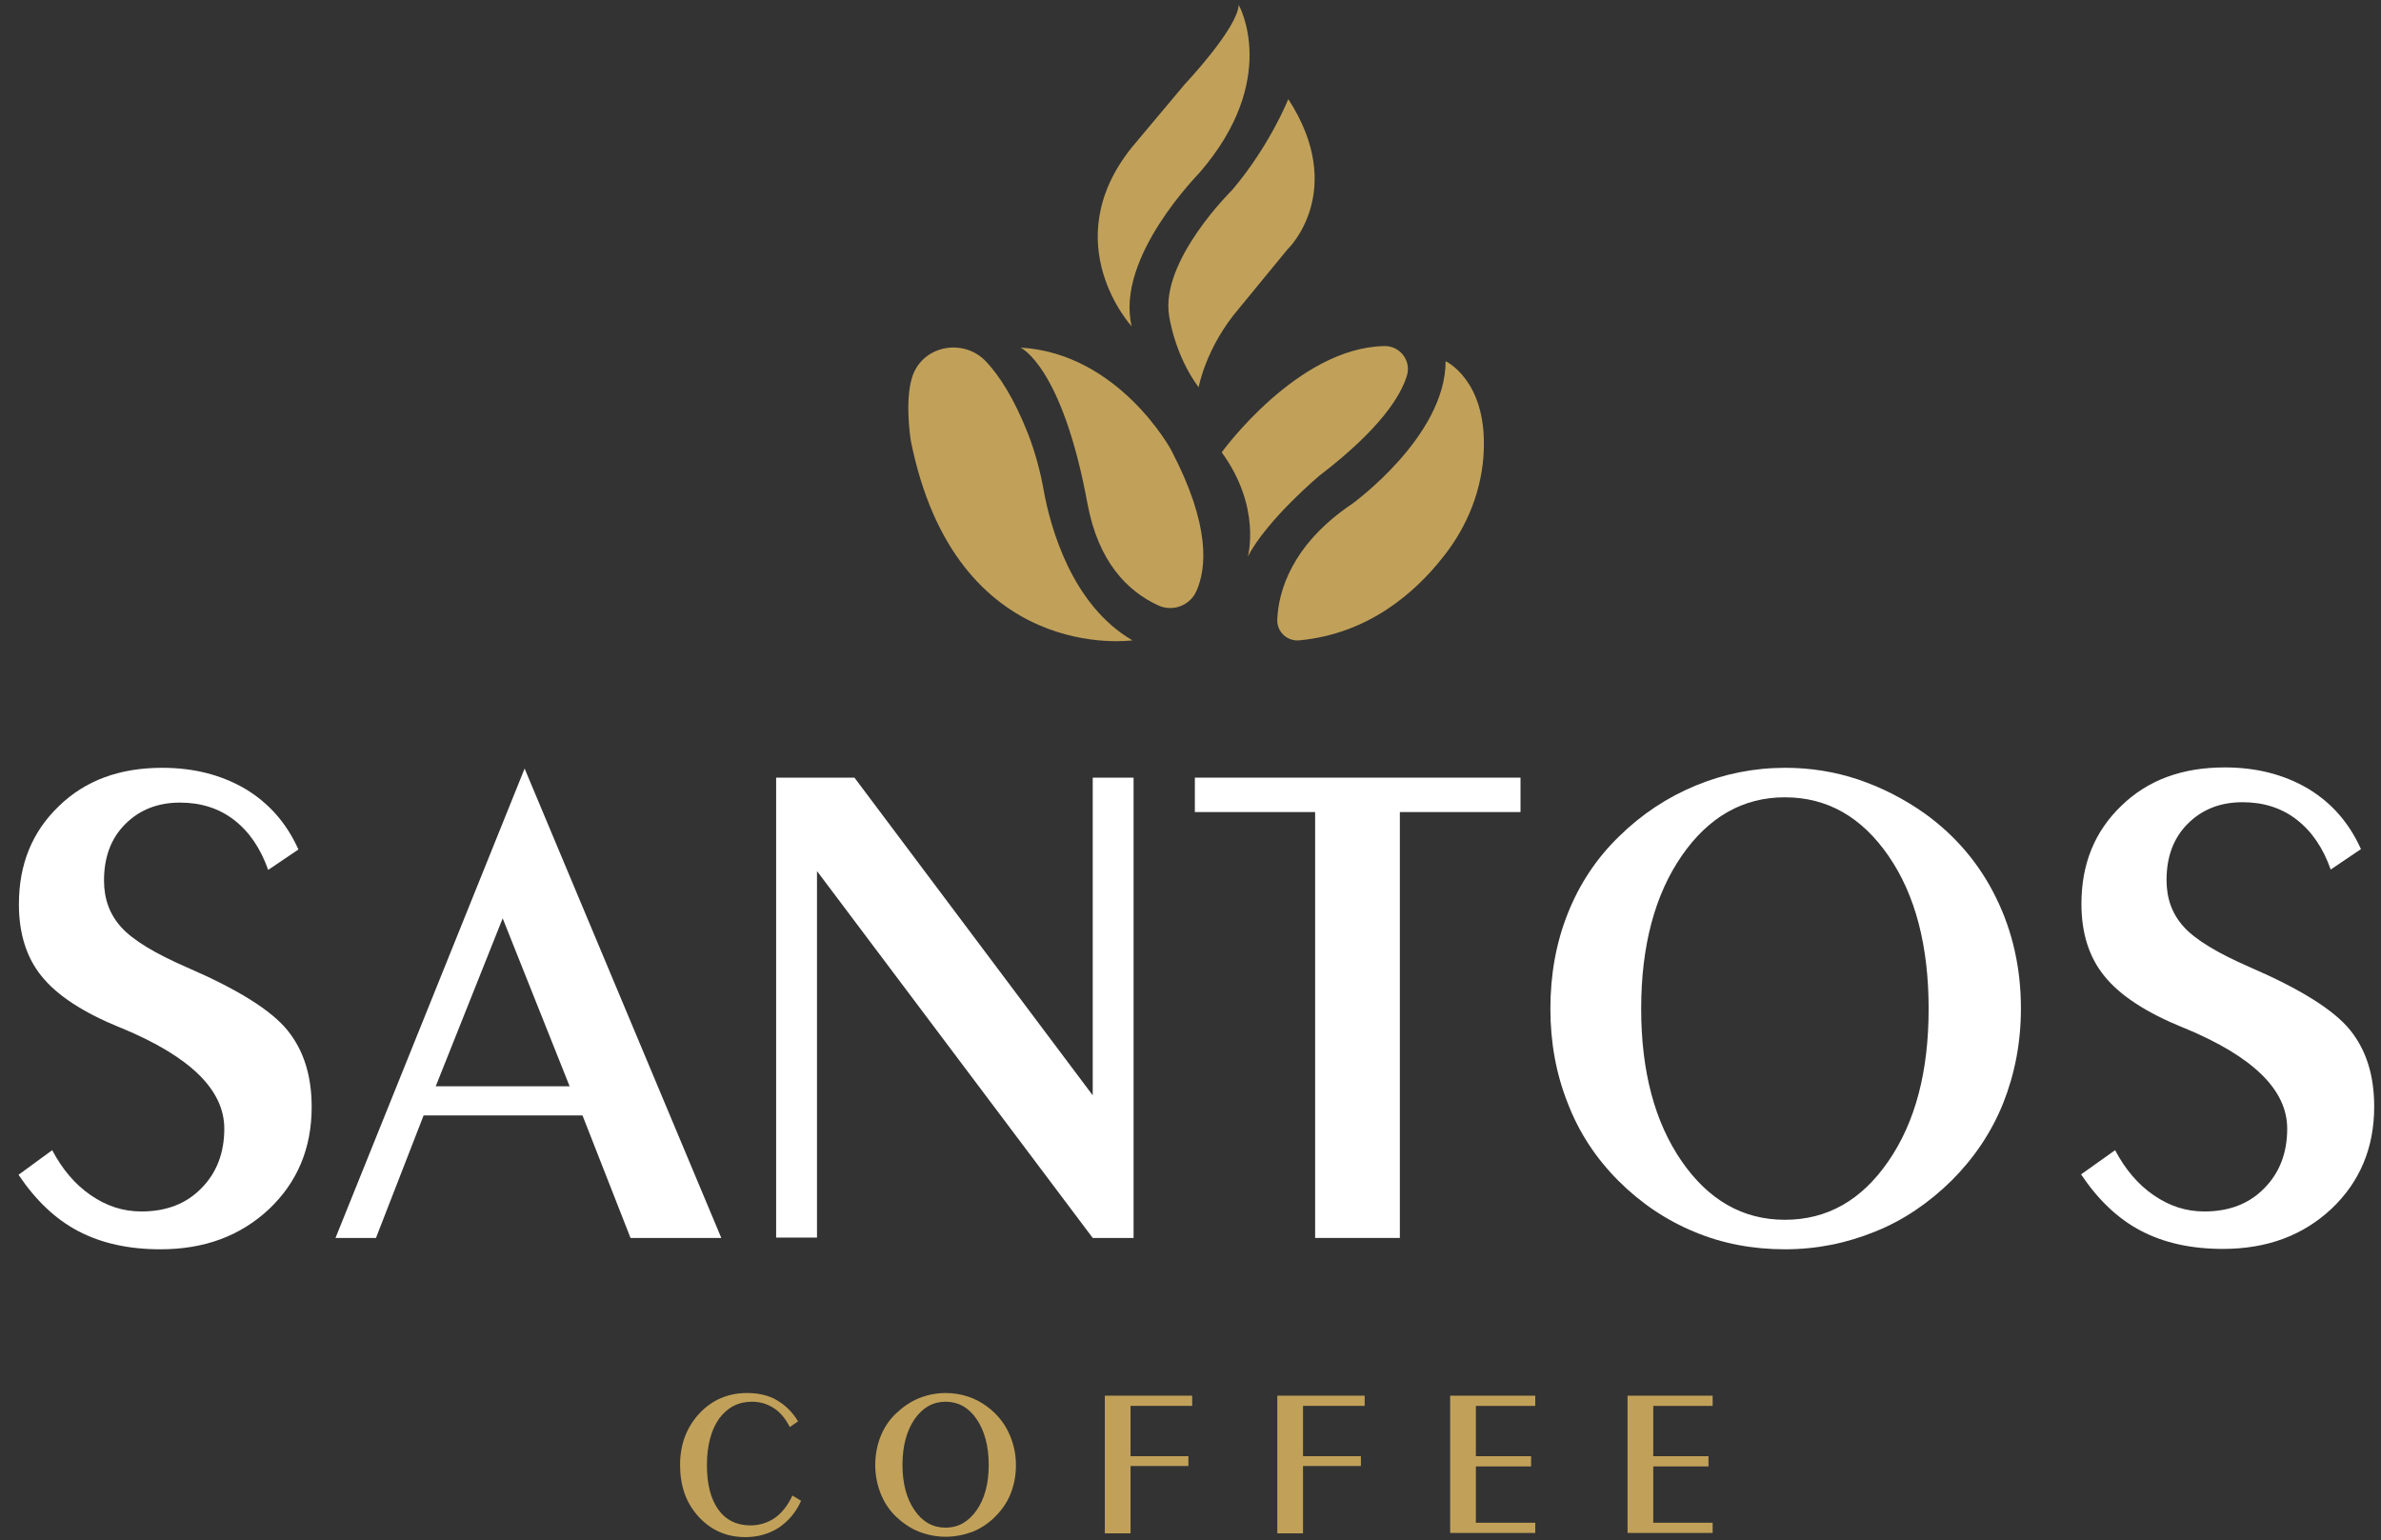 <?xml version="1.0" encoding="utf-8"?>
<!-- Generator: Adobe Illustrator 26.3.1, SVG Export Plug-In . SVG Version: 6.00 Build 0)  -->
<svg version="1.1" id="Layer_1" xmlns="http://www.w3.org/2000/svg" xmlns:xlink="http://www.w3.org/1999/xlink" x="0px" y="0px"
	 viewBox="0 0 629.5 407.2" style="enable-background:new 0 0 629.5 407.2;" xml:space="preserve">
<rect x="0" y="0" width="629.5" height="407.2" fill="#333333" stroke="none"/>
<style type="text/css">
	.st0{fill:#B49B7F;}
	.st1{fill:url(#SVGID_1_);}
	.st2{fill:url(#SVGID_00000170274209368505426910000014833770489394282935_);}
	.st3{fill:url(#SVGID_00000017510691937419271210000015794742080676005044_);}
	.st4{fill:url(#SVGID_00000008145335271962765410000005659375202818842794_);}
	.st5{fill:url(#SVGID_00000105402241197638061460000010254506693221269656_);}
	.st6{fill:url(#SVGID_00000061449511473581823100000006586821608285731201_);}
	.st7{fill:url(#SVGID_00000034052443833798561810000005201557772871792553_);}
	.st8{fill:url(#SVGID_00000108294509653747503730000015591366404972802235_);}
	.st9{fill:url(#SVGID_00000067958885128042834650000010670640583383035033_);}
	.st10{fill:url(#SVGID_00000089537925043981814920000013507472109912448430_);}
	.st11{fill:url(#SVGID_00000106120302817789302580000007830310021813446574_);}
	.st12{fill:url(#SVGID_00000044169511039815629740000015955295462695877554_);}
	.st13{fill:url(#SVGID_00000049912249291400759260000016221075049565498243_);}
	.st14{fill:url(#SVGID_00000177442199432390623080000001856890564592012451_);}
	.st15{fill:url(#SVGID_00000087380573476238012580000017990656473648136065_);}
	.st16{fill:url(#SVGID_00000051374913734970573140000017414042670366229898_);}
	.st17{fill:url(#SVGID_00000071539384912854708990000007443170989797631377_);}
	.st18{fill:url(#SVGID_00000181057832341025922130000010569520582912645249_);}
	.st19{fill:url(#SVGID_00000114044676412050654900000011165952308650036368_);}
	.st20{fill:url(#SVGID_00000157302441190154473910000012903497178711504819_);}
	.st21{fill:url(#SVGID_00000006693638156327083690000001171504519310994323_);}
	.st22{fill:url(#SVGID_00000070835472262057268770000004441898521283019446_);}
	.st23{fill:url(#SVGID_00000140699740960919409710000012697126954510944917_);}
	.st24{fill:url(#SVGID_00000059292703930579504090000006485594042596381843_);}
	.st25{fill:url(#SVGID_00000054244776573816094510000002637263877755163014_);}
	.st26{fill:url(#SVGID_00000093894637592705930710000002960295011944268947_);}
	.st27{fill:url(#SVGID_00000128461624553193182120000010823221829818380201_);}
	.st28{fill:url(#SVGID_00000161596185787159071010000004617022298592643984_);}
	.st29{fill:url(#SVGID_00000143609067004797429330000003626578762103065986_);}
	.st30{fill:url(#SVGID_00000101797994398136410340000016086520059956843684_);}
	.st31{fill:url(#SVGID_00000039114593483363432330000009732428138155633833_);}
	.st32{fill:url(#SVGID_00000038403281542138722440000017879413280875575224_);}
	.st33{fill:url(#SVGID_00000078747811481430004690000011956473032881022881_);}
	.st34{fill:url(#SVGID_00000170983063598797517430000008053345572619614631_);}
	.st35{fill:url(#SVGID_00000076587621837275482240000018372560385712618893_);}
	.st36{fill:url(#SVGID_00000165938712935500533450000015130018886598760084_);}
	.st37{fill:url(#SVGID_00000161620628683788554210000001405884373040519847_);}
	.st38{fill:url(#SVGID_00000089576246972780694910000017538794110168113837_);}
	.st39{fill:url(#SVGID_00000093896876895826530070000014626866306814483336_);}
	.st40{fill:url(#SVGID_00000104665558615776131830000016061771587138123696_);}
	.st41{fill:url(#SVGID_00000023991688338822377830000002939568869345837230_);}
	.st42{fill:url(#SVGID_00000067204616318915720170000016091975704563288509_);}
	.st43{fill:url(#SVGID_00000181781573315305476140000015786301400230140080_);}
	.st44{fill:url(#SVGID_00000132089787629685779650000013791615488285617073_);}
	.st45{fill:url(#SVGID_00000122722297584513043870000002431131907738179460_);}
	.st46{fill:url(#SVGID_00000102545783790569223800000009682056416127910568_);}
	.st47{fill:url(#SVGID_00000183245029592373889080000007847415115976704415_);}
	.st48{fill:url(#SVGID_00000137104133607808887010000016762227007385416836_);}
	.st49{fill:url(#SVGID_00000064325377301807708550000010713195787026402746_);}
	.st50{fill:url(#SVGID_00000126312545626066911410000005293442192572955572_);}
	.st51{fill:url(#SVGID_00000008122026842051007430000001311539708721953200_);}
	.st52{fill:url(#SVGID_00000125579357345803870260000013205992837517440700_);}
	.st53{fill:url(#SVGID_00000147901947626199568650000014748381771024406951_);}
	.st54{fill:url(#SVGID_00000047768287811752612760000015721679087622585777_);}
	.st55{fill:url(#SVGID_00000113313573073099764140000000929488399268700568_);}
	.st56{fill:url(#SVGID_00000049921041457205474190000004237482570534024114_);}
	.st57{fill:url(#SVGID_00000095314889720646603320000014007258896495073173_);}
	.st58{fill:url(#SVGID_00000037688231286112632780000013757276783668384188_);}
	.st59{fill:url(#SVGID_00000121245081828897178560000016928021106464889766_);}
	.st60{fill:url(#SVGID_00000150088038397615031640000012872484763550155172_);}
	.st61{fill:url(#SVGID_00000107549684875568154350000014204293524218806674_);}
	.st62{fill:url(#SVGID_00000117677788762802612760000009488055676884483988_);}
	.st63{fill:url(#SVGID_00000116211160591315581620000003401779829730958727_);}
	.st64{fill:url(#SVGID_00000100362289416862051990000006200363411911535514_);}
	.st65{fill:url(#SVGID_00000148652581110444562540000006227546124389585799_);}
	.st66{fill:url(#SVGID_00000003070635677442496630000002071028416852451733_);}
	.st67{fill:url(#SVGID_00000087372735033095872550000005214035798941938354_);}
	.st68{fill:url(#SVGID_00000044160935945205305710000014804614703087617927_);}
	.st69{fill:url(#SVGID_00000142151872320503467940000003551253297409910431_);}
	.st70{fill:url(#SVGID_00000073715329881197211230000018438209572011124646_);}
	.st71{fill:url(#SVGID_00000113353484456864373190000011862105584197888391_);}
	.st72{fill:url(#SVGID_00000096031028181831939460000009290323859383502465_);}
	.st73{fill:url(#SVGID_00000044149828195172209240000007213795300239983534_);}
	.st74{fill:url(#SVGID_00000034782523284328943010000009948248912615479169_);}
	.st75{fill:url(#SVGID_00000116948835066683749010000008226052270176831875_);}
	.st76{fill:url(#SVGID_00000165918087683651935310000008585534150908045495_);}
	.st77{fill:url(#SVGID_00000093861371818361977650000000587991031250480286_);}
	.st78{fill:url(#SVGID_00000151502120020482152220000008237900410264805540_);}
	.st79{fill:url(#SVGID_00000005964636209542515320000014275518366412599961_);}
	.st80{fill:url(#SVGID_00000098179092670831058460000010248338156649247874_);}
	.st81{fill:url(#SVGID_00000006679870169763879090000001106834341713505197_);}
	.st82{fill:url(#SVGID_00000000216183504613081780000005554949977324772252_);}
	.st83{fill:url(#SVGID_00000178206572046791194240000012894653138388713386_);}
	.st84{fill:url(#SVGID_00000180359595155847688630000007047080463687207836_);}
	.st85{fill:url(#SVGID_00000111907452841331623420000010992035473592017580_);}
	.st86{fill:url(#SVGID_00000096764753168044210510000000420260543037815997_);}
	.st87{fill:url(#SVGID_00000026131560104001687560000001909659214066603920_);}
	.st88{fill:url(#SVGID_00000100383162732947155210000005624723924788675225_);}
	.st89{fill:url(#SVGID_00000170276328825448044950000010841746010111486365_);}
	.st90{fill:url(#SVGID_00000154385391463276656310000001611491056196575659_);}
	.st91{fill:url(#SVGID_00000016782306637591789050000016039834893816189870_);}
	.st92{fill:url(#SVGID_00000178917517803038806820000012288456284985029259_);}
	.st93{fill:url(#SVGID_00000036932446335581774160000003370830917371125946_);}
	.st94{fill:url(#SVGID_00000160884090291699075950000018379699473442900392_);}
	.st95{fill:url(#SVGID_00000137831333846376785210000001042878993559449218_);}
	.st96{fill:url(#SVGID_00000128461693082190768130000016506273840921087643_);}
	.st97{fill:url(#SVGID_00000115489301349051387070000013700780988570589629_);}
	.st98{fill:url(#SVGID_00000006700539626233381920000005009287947917363380_);}
	.st99{fill:url(#SVGID_00000140004846106307727840000012416224173514165384_);}
	.st100{fill:url(#SVGID_00000017476526935823328060000008836094236772501897_);}
	.st101{fill:url(#SVGID_00000026871859339499164600000006874987482956038053_);}
	.st102{fill:url(#SVGID_00000002382281973437043870000005291878351861104512_);}
	.st103{fill:url(#SVGID_00000098206412698097753990000001012653979072164511_);}
	.st104{fill:url(#SVGID_00000030489335708570137160000015038039345685762186_);}
	.st105{fill:url(#SVGID_00000177461786507803485820000009442898913651490463_);}
	.st106{fill:url(#SVGID_00000034783436497578345590000011606427247912978327_);}
	.st107{fill:url(#SVGID_00000000917340192145874590000016515425803042312072_);}
	.st108{fill:url(#SVGID_00000032641327421895892600000011684954921602560416_);}
	.st109{fill:url(#SVGID_00000143579422036911581280000003442560489075475619_);}
	.st110{fill:url(#SVGID_00000030452146317262754920000006459938013818012044_);}
	.st111{fill:url(#SVGID_00000127762985829277221090000006842230839068310193_);}
	.st112{fill:url(#SVGID_00000058580788245339595830000006540964103955255427_);}
	.st113{fill:url(#SVGID_00000168826654647804943050000010904154073693045943_);}
	.st114{fill:url(#SVGID_00000026127519578191168880000001938241494774381497_);}
	.st115{fill:url(#SVGID_00000010306757099687835000000016719602137704852358_);}
	.st116{fill:url(#SVGID_00000147188078829234796490000009665326943350822050_);}
	.st117{fill:url(#SVGID_00000149376960723684485220000010155172597599105191_);}
	.st118{fill:url(#SVGID_00000102541689853809745700000016815885096165140379_);}
	.st119{fill:url(#SVGID_00000003821840804282995340000016989410666003245223_);}
	.st120{fill:url(#SVGID_00000115502990449375809020000004912535189897988274_);}
	.st121{fill:url(#SVGID_00000043417810685981143310000002317414926062387083_);}
	.st122{fill:url(#SVGID_00000158737271632310698720000017787074340173736378_);}
	.st123{fill:url(#SVGID_00000072271428536899103060000012246417026889955509_);}
	.st124{fill:url(#SVGID_00000080893222749132281800000007552598037772296839_);}
	.st125{fill:url(#SVGID_00000068642393679866156670000008972956839174095529_);}
	.st126{fill:url(#SVGID_00000136390968780036837520000005428542147410494368_);}
	.st127{fill:url(#SVGID_00000075132817981107794630000011745045175870565049_);}
	.st128{fill:url(#SVGID_00000080919778913550154560000001792104123795317666_);}
	.st129{fill:url(#SVGID_00000132082610015937691380000016121447063768121005_);}
	.st130{fill:url(#SVGID_00000103976773591875890510000005009905133447052711_);}
	.st131{fill:url(#SVGID_00000126302410167332625970000014428759960505414334_);}
	.st132{fill:url(#SVGID_00000008113344468025884990000018362023570219498368_);}
	.st133{fill:url(#SVGID_00000121996495786237590870000002703717512482314928_);}
	.st134{fill:url(#SVGID_00000074427422474361457940000002557445422681178519_);}
	.st135{fill:url(#SVGID_00000062874661126702248820000000939344003700616329_);}
	.st136{fill:url(#SVGID_00000057145543573061897090000011042347645805309371_);}
	.st137{fill:url(#SVGID_00000141430750435687269490000009464383355568345501_);}
	.st138{fill:url(#SVGID_00000170961103926990526150000007274641933017770119_);}
	.st139{fill:url(#SVGID_00000039101559972386129050000017373856559270942086_);}
	.st140{fill:url(#SVGID_00000024718284381060832020000003638027091540658098_);}
	.st141{fill:url(#SVGID_00000176738155440966388590000003481243129624680111_);}
	.st142{fill:url(#SVGID_00000119078747853472023490000006960106386651293876_);}
	.st143{fill:url(#SVGID_00000074441215154719532660000016403996776923315130_);}
	.st144{fill:url(#SVGID_00000081612025720208710080000011980277405693233584_);}
	.st145{fill:url(#SVGID_00000038374444791749093080000004321675515834325388_);}
	.st146{fill:url(#SVGID_00000181068470182887873550000002238960785335142575_);}
	.st147{fill:url(#SVGID_00000146470752253472673860000001217103097526281123_);}
	.st148{fill:url(#SVGID_00000089562841113596851240000006292028970553357485_);}
	.st149{fill:url(#SVGID_00000114032006325043099060000000993191664438503049_);}
	.st150{fill:url(#SVGID_00000138560934914186223870000003400943598838385811_);}
	.st151{fill:url(#SVGID_00000098208748500705461020000011871472179003236738_);}
	.st152{fill:url(#SVGID_00000136395834511746951030000010252167067375646362_);}
	.st153{fill:url(#SVGID_00000114774947419697893310000017981976939485298592_);}
	.st154{fill:url(#SVGID_00000064333916410104783040000001004583806523212422_);}
	.st155{fill:url(#SVGID_00000047753888310714692230000004780909685999198906_);}
	.st156{fill:url(#SVGID_00000175290502209084033320000010318109300692530346_);}
	.st157{fill:url(#SVGID_00000135651789102441015080000007286556623134961295_);}
	.st158{fill:url(#SVGID_00000021088996308474448210000008504672579569297560_);}
	.st159{fill:url(#SVGID_00000006674400205385974900000009315302331622194816_);}
	.st160{fill:url(#SVGID_00000033347214503131742820000010374880948762110598_);}
	.st161{fill:url(#SVGID_00000175318917157472935720000011351994608092158868_);}
	.st162{fill:url(#SVGID_00000183931394447673472730000012262594674344077991_);}
	.st163{fill:url(#SVGID_00000118379806596538440000000004703224272446709640_);}
	.st164{fill:url(#SVGID_00000049925606851590557700000010678769375630921148_);}
	.st165{fill:url(#SVGID_00000014606208589988008470000015878953200237429402_);}
	.st166{fill:url(#SVGID_00000111874788746407383190000003543547479089838252_);}
	.st167{fill:url(#SVGID_00000173127776080843455560000016219330259158266786_);}
	.st168{fill:url(#SVGID_00000160176989028194911840000001316245724968439955_);}
	.st169{fill:url(#SVGID_00000094600513109826214990000000073623219580545677_);}
	.st170{fill:url(#SVGID_00000118391363722423700380000006624108347010692762_);}
	.st171{fill:url(#SVGID_00000111886077820858143170000013348345445292153749_);}
	.st172{fill:url(#SVGID_00000153694737813003538570000008347973656790179754_);}
	.st173{fill:url(#SVGID_00000033350958725042651790000015820347703229160873_);}
	.st174{fill:url(#SVGID_00000008135720845433787380000018437940403363711143_);}
	.st175{fill:url(#SVGID_00000079472954974865555690000015633124075779181489_);}
	.st176{fill:url(#SVGID_00000178914749312566770280000001194605661317277314_);}
	.st177{fill:url(#SVGID_00000070113375355828891680000006308315977884741055_);}
	.st178{fill:url(#SVGID_00000020367285618796744650000008099346606722102941_);}
	.st179{fill:url(#SVGID_00000150066638155626808560000014021982854728887485_);}
	.st180{fill:url(#SVGID_00000176006768271085465650000009447069277512642950_);}
	.st181{fill:url(#SVGID_00000000929645546998599190000005482114300377895586_);}
	.st182{fill:url(#SVGID_00000039843235028187036310000014876309567521522587_);}
	.st183{fill:url(#SVGID_00000182517322752732869940000014686368731385854130_);}
	.st184{fill:url(#SVGID_00000115488914209003216280000010165485344485247123_);}
	.st185{fill:url(#SVGID_00000072980670469777656590000002607539440785410463_);}
	.st186{fill:url(#SVGID_00000123412346183902777650000015015836129813904317_);}
	.st187{fill:url(#SVGID_00000049182997427566857610000013643459046509013377_);}
	.st188{fill:url(#SVGID_00000183938486193144240910000000135257695520656043_);}
	.st189{fill:url(#SVGID_00000018210816921253853640000003898346509675166631_);}
	.st190{fill:url(#SVGID_00000013177816808981858700000015281314866524561299_);}
	.st191{fill:url(#SVGID_00000000934872718713403530000010740918239380460472_);}
	.st192{fill:url(#SVGID_00000088098731265061515800000008389748767895858349_);}
	.st193{fill:url(#SVGID_00000097499479672776496040000018183419412344566153_);}
	.st194{fill:url(#SVGID_00000057113358629221899420000002920426950914806443_);}
	.st195{fill:url(#SVGID_00000154418806621754264160000007148226227566993801_);}
	.st196{fill:url(#SVGID_00000142858126244975972510000005551962299088546703_);}
	.st197{fill:url(#SVGID_00000106127287865265752840000000921843920741246110_);}
	.st198{fill:url(#SVGID_00000147180606220363157080000005495884747588621711_);}
	.st199{fill:url(#SVGID_00000137850597794261508390000003471663264642181519_);}
	.st200{fill:url(#SVGID_00000055675953578045910580000004574478829915041433_);}
	.st201{fill:url(#SVGID_00000147907831642050263240000001767724536159634595_);}
	.st202{fill:url(#SVGID_00000160876462300620583230000006140391590067655563_);}
	.st203{fill:url(#SVGID_00000014611190532869527900000001154225631294069399_);}
	.st204{fill:url(#SVGID_00000104692412702571219990000011639333209845083555_);}
	.st205{fill:url(#SVGID_00000103249224057107782580000004908922305308841348_);}
	.st206{fill:url(#SVGID_00000150060283466912964280000015344227636826012845_);}
	.st207{fill:url(#SVGID_00000073693618043305651210000014549579888113753497_);}
	.st208{fill:url(#SVGID_00000152234198439973456750000008552974796321400464_);}
	.st209{opacity:0.35;}
	.st210{fill:#C1A159;}
	.st211{fill:#0E492C;}
	.st212{fill:#FFFFFF;}
	.st213{opacity:0.8;}
	.st214{fill:#ECDEC6;}
	.st215{fill:#797B5C;}
	.st216{fill:#908C67;}
	.st217{fill:#B1AA88;}
	.st218{fill:#9A936D;}
	.st219{fill:#CDC3BC;}
	.st220{fill:#C1B897;}
	.st221{fill:#FFF7E5;}
	.st222{fill:#FFF4EA;}
	.st223{fill:#FFBA61;}
	.st224{fill:#FFEAB8;}
	.st225{fill:#B0A553;}
	.st226{fill:#DCB057;}
	.st227{fill:#CEAD54;}
	.st228{fill:#E7BB64;}
	.st229{fill:#EAE1D7;}
	.st230{fill:#8B8B7B;}
	.st231{fill:#9B9787;}
	.st232{fill:#A39D8C;}
	.st233{fill:#8B8582;}
	.st234{fill:#B7B2A3;}
	.st235{fill:#A7A19E;}
	.st236{fill:#8B8A78;}
	.st237{fill:#C8BBA6;}
	.st238{fill:#FAF0E4;}
	.st239{fill:#A7A08C;}
	.st240{fill:#B3AC98;}
	.st241{fill:#9D9985;}
	.st242{fill:#9D9682;}
	.st243{fill:#757462;}
	.st244{fill:#A09894;}
	.st245{fill:#B2A590;}
	.st246{fill:#88836F;}
	.st247{fill:#E4DACE;}
	.st248{fill:#676A56;}
	.st249{fill:#918A76;}
	.st250{fill:#87836F;}
	.st251{fill:#F7E9E9;}
	.st252{fill:#E8D7D2;}
	.st253{fill:#ACA094;}
	.st254{fill:#C2B3AA;}
	.st255{fill:#B2A399;}
	.st256{fill:#F2E2E2;}
	.st257{fill:#9F988D;}
	.st258{fill:#937C44;}
	.st259{fill:#855F59;}
	.st260{fill:#AF8248;}
	.st261{fill:#BC844B;}
	.st262{fill:#806664;}
	.st263{fill:#DAB2AF;}
	.st264{fill:#D19A68;}
	.st265{fill:#FFC5AA;}
	.st266{fill:#E0A778;}
	.st267{fill:#8F706D;}
	.st268{fill:#A87C78;}
	.st269{fill:#FFCBC8;}
	.st270{fill:#DFADA7;}
</style>
<g>
	<g>
		<path class="st212" d="M13.8,304.1c2.7,5.1,6.1,9.1,10.2,11.9c4.2,2.9,8.6,4.3,13.4,4.3c6.5,0,11.8-2,15.8-6.1
			c4.1-4.1,6.1-9.4,6.1-15.8c0-10.3-9.1-19.1-27.2-26.6l-0.3-0.1c-9.8-4-16.7-8.5-20.8-13.6C7,253.2,5,246.8,5,239.1
			c0-10.6,3.5-19.2,10.6-26c7-6.8,16.1-10.1,27.3-10.1c8.4,0,15.7,1.9,22,5.6c6.3,3.8,10.9,9.1,14,16l-8,5.4c-2-5.7-5-10.1-9-13.2
			c-4-3.1-8.8-4.6-14.3-4.6c-5.9,0-10.7,1.9-14.5,5.7c-3.8,3.8-5.6,8.8-5.6,14.9c0,4.9,1.5,9,4.6,12.4c3.1,3.4,8.9,6.9,17.4,10.6
			c13.4,5.8,22.2,11.3,26.5,16.6c4.3,5.3,6.4,12,6.4,20.3c0,10.9-3.8,19.9-11.3,27c-7.6,7.1-17.1,10.6-28.7,10.6
			c-8.4,0-15.6-1.6-21.7-4.8c-6.1-3.2-11.3-8.2-15.8-14.9L13.8,304.1z"/>
		<path class="st212" d="M88.7,327.3l50-124.1l52,124.1h-24L154,294.9h-42l-12.6,32.4H88.7z M115.2,287.2h35.4l-17.7-44.4
			L115.2,287.2z"/>
		<path class="st212" d="M205.2,327.3V205.6h20.7l63,84v-84h10.8v121.7h-10.8L216,230.3v96.9H205.2z"/>
		<path class="st212" d="M347.7,327.3V214.7h-31.8v-9.1h86.1v9.1h-31.9v112.6H347.7z"/>
		<path class="st212" d="M471.9,330.3c-8.5,0-16.5-1.5-23.9-4.6c-7.5-3.1-14.2-7.6-20.1-13.5c-5.9-5.9-10.4-12.7-13.4-20.5
			c-3.1-7.8-4.6-16.1-4.6-25c0-9,1.5-17.4,4.6-25.2c3.1-7.8,7.6-14.6,13.6-20.4c5.9-5.8,12.7-10.3,20.2-13.4
			c7.5-3.1,15.4-4.7,23.7-4.7c6.6,0,13,1,19.3,3.1c6.2,2.1,12.1,5.1,17.6,9c8.2,5.9,14.5,13.4,18.8,22.2c4.4,8.9,6.6,18.7,6.6,29.3
			c0,9-1.6,17.3-4.7,25.1c-3.1,7.7-7.7,14.5-13.6,20.4c-6,5.9-12.7,10.5-20.2,13.5C488.2,328.7,480.3,330.3,471.9,330.3z
			 M509.9,266.7c0-16.6-3.5-30.1-10.6-40.4c-7.1-10.3-16.2-15.5-27.4-15.5c-11.1,0-20.2,5.2-27.3,15.5
			c-7.1,10.3-10.7,23.8-10.7,40.4c0,16.6,3.6,30,10.7,40.3c7.1,10.3,16.2,15.5,27.3,15.5c11.1,0,20.2-5.1,27.3-15.4
			C506.4,296.7,509.9,283.3,509.9,266.7z"/>
		<path class="st212" d="M559.2,304.1c2.7,5.1,6.1,9.1,10.2,11.9c4.2,2.9,8.6,4.3,13.4,4.3c6.5,0,11.8-2,15.8-6.1
			c4.1-4.1,6.1-9.4,6.1-15.8c0-10.3-9.1-19.1-27.2-26.6l-0.3-0.1c-9.8-4-16.7-8.5-20.8-13.6c-4.1-5-6.1-11.4-6.1-19.1
			c0-10.6,3.5-19.2,10.6-26c7-6.8,16.1-10.1,27.3-10.1c8.4,0,15.7,1.9,22,5.6c6.3,3.8,10.9,9.1,14,16l-8,5.4c-2-5.7-5-10.1-9-13.2
			c-4-3.1-8.8-4.6-14.3-4.6c-5.9,0-10.7,1.9-14.5,5.7c-3.8,3.8-5.6,8.8-5.6,14.9c0,4.9,1.5,9,4.6,12.4c3.1,3.4,8.9,6.9,17.4,10.6
			c13.4,5.8,22.2,11.3,26.5,16.6c4.3,5.3,6.4,12,6.4,20.3c0,10.9-3.8,19.9-11.3,27c-7.6,7.1-17.1,10.6-28.7,10.6
			c-8.4,0-15.6-1.6-21.7-4.8c-6.1-3.2-11.3-8.2-15.8-14.9L559.2,304.1z"/>
	</g>
</g>
<g>
	<g>
		<path class="st210" d="M211.8,396.8c-1.4,3.1-3.4,5.4-5.9,7.1c-2.5,1.6-5.5,2.5-8.8,2.5c-5,0-9.1-1.8-12.4-5.4s-4.9-8.1-4.9-13.7
			c0-5.4,1.7-9.9,5.1-13.6c3.4-3.6,7.6-5.4,12.6-5.4c3,0,5.7,0.6,7.9,1.9s4.1,3.1,5.6,5.6l-2.2,1.5c-1.1-2.2-2.5-3.9-4.2-5
			c-1.7-1.1-3.6-1.7-5.8-1.7c-3.6,0-6.5,1.5-8.7,4.5c-2.1,3-3.2,7.1-3.2,12.3c0,5,1,8.9,3,11.7s4.9,4.2,8.5,4.2c2.4,0,4.6-0.7,6.5-2
			c1.9-1.4,3.4-3.3,4.6-5.9L211.8,396.8z"/>
		<path class="st210" d="M250,406.3c-2.5,0-4.9-0.5-7.2-1.4c-2.2-0.9-4.2-2.3-6-4c-1.8-1.8-3.1-3.8-4-6.1c-0.9-2.3-1.4-4.8-1.4-7.5
			c0-2.7,0.5-5.2,1.4-7.5c0.9-2.3,2.3-4.4,4.1-6.1c1.8-1.7,3.8-3.1,6-4c2.2-0.9,4.6-1.4,7.1-1.4c2,0,3.9,0.3,5.8,0.9
			c1.9,0.6,3.6,1.5,5.2,2.7c2.4,1.8,4.3,4,5.6,6.7c1.3,2.7,2,5.6,2,8.8c0,2.7-0.5,5.2-1.4,7.5c-0.9,2.3-2.3,4.3-4.1,6.1
			c-1.8,1.8-3.8,3.1-6,4C254.9,405.8,252.5,406.3,250,406.3z M261.4,387.3c0-5-1.1-9-3.2-12.1c-2.1-3.1-4.9-4.6-8.2-4.6
			c-3.3,0-6,1.5-8.2,4.6c-2.1,3.1-3.2,7.1-3.2,12.1c0,4.9,1.1,9,3.2,12c2.1,3.1,4.9,4.6,8.2,4.6c3.3,0,6-1.5,8.2-4.6
			C260.3,396.3,261.4,392.3,261.4,387.3z"/>
		<path class="st210" d="M292.1,405.4V369h23.1v2.7h-16.3v13.3h15.3v2.6h-15.3v17.8H292.1z"/>
		<path class="st210" d="M337.7,405.4V369h23.1v2.7h-16.3v13.3h15.3v2.6h-15.3v17.8H337.7z"/>
		<path class="st210" d="M383.4,405.4V369h22.5v2.7h-15.7v13.3h14.6v2.7h-14.6v14.9h15.7v2.7H383.4z"/>
		<path class="st210" d="M430.3,405.4V369h22.5v2.7h-15.7v13.3h14.6v2.7h-14.6v14.9h15.7v2.7H430.3z"/>
	</g>
</g>
<g>
	<g>
		<g>
			<path class="st210" d="M299.4,169.3c0,0-46.7,6.7-58.6-52.8c0,0-2-12.3,1-18.4c3.6-7.2,13.5-8.3,18.9-2.5
				c3.5,3.7,7.4,9.7,11.1,19.1c1.9,4.9,3.3,10.1,4.2,15.3C277.7,139.1,283.2,159.9,299.4,169.3z"/>
		</g>
		<g>
			<path class="st210" d="M269.8,91.9c0,0,11,4.8,17.7,41.2c2.9,15.6,10.7,23.3,18.8,27c3.8,1.7,8.3,0,10-3.8
				c2.7-6,3.8-17.3-6.6-37.2C309.7,119,295.8,93.4,269.8,91.9z"/>
		</g>
		<g>
			<path class="st210" d="M329.9,147.2c0,0,3.7-13.1-6.9-27.6c0,0,20-27.7,43-28.1c4.1-0.1,7.1,3.8,6,7.7c-1.6,5.4-7,14.1-22.7,26.2
				C349.4,125.2,334.8,137.5,329.9,147.2z"/>
		</g>
		<g>
			<path class="st210" d="M343.5,169.3c-3.2,0.3-6-2.3-5.8-5.6c0.3-7.1,3.6-19.6,19.8-30.5c0,0,24.7-17.8,24.7-37.7
				c0,0,10.7,4.9,10.1,23.2c-0.3,10.5-4.3,20.5-10.8,28.6C374.2,156.6,361.8,167.6,343.5,169.3z"/>
		</g>
		<g>
			<path class="st210" d="M340.6,26.2c0,0-4.8,12.2-14.8,24c0,0-19.1,18.7-16.7,33.3c0,0,1.4,10.3,7.8,18.9c0,0,1.9-10.7,10.8-21
				l12.8-15.6C340.6,65.8,356.3,50.4,340.6,26.2z"/>
		</g>
		<g>
			<path class="st210" d="M299.2,86.3c0,0-20.2-22,0-47.3l14.1-16.8c0,0,13.8-14.6,14.2-20.9c0,0,11.1,19.6-10.4,44.4
				C317.2,45.7,294.8,68,299.2,86.3z"/>
		</g>
	</g>
</g>
</svg>
